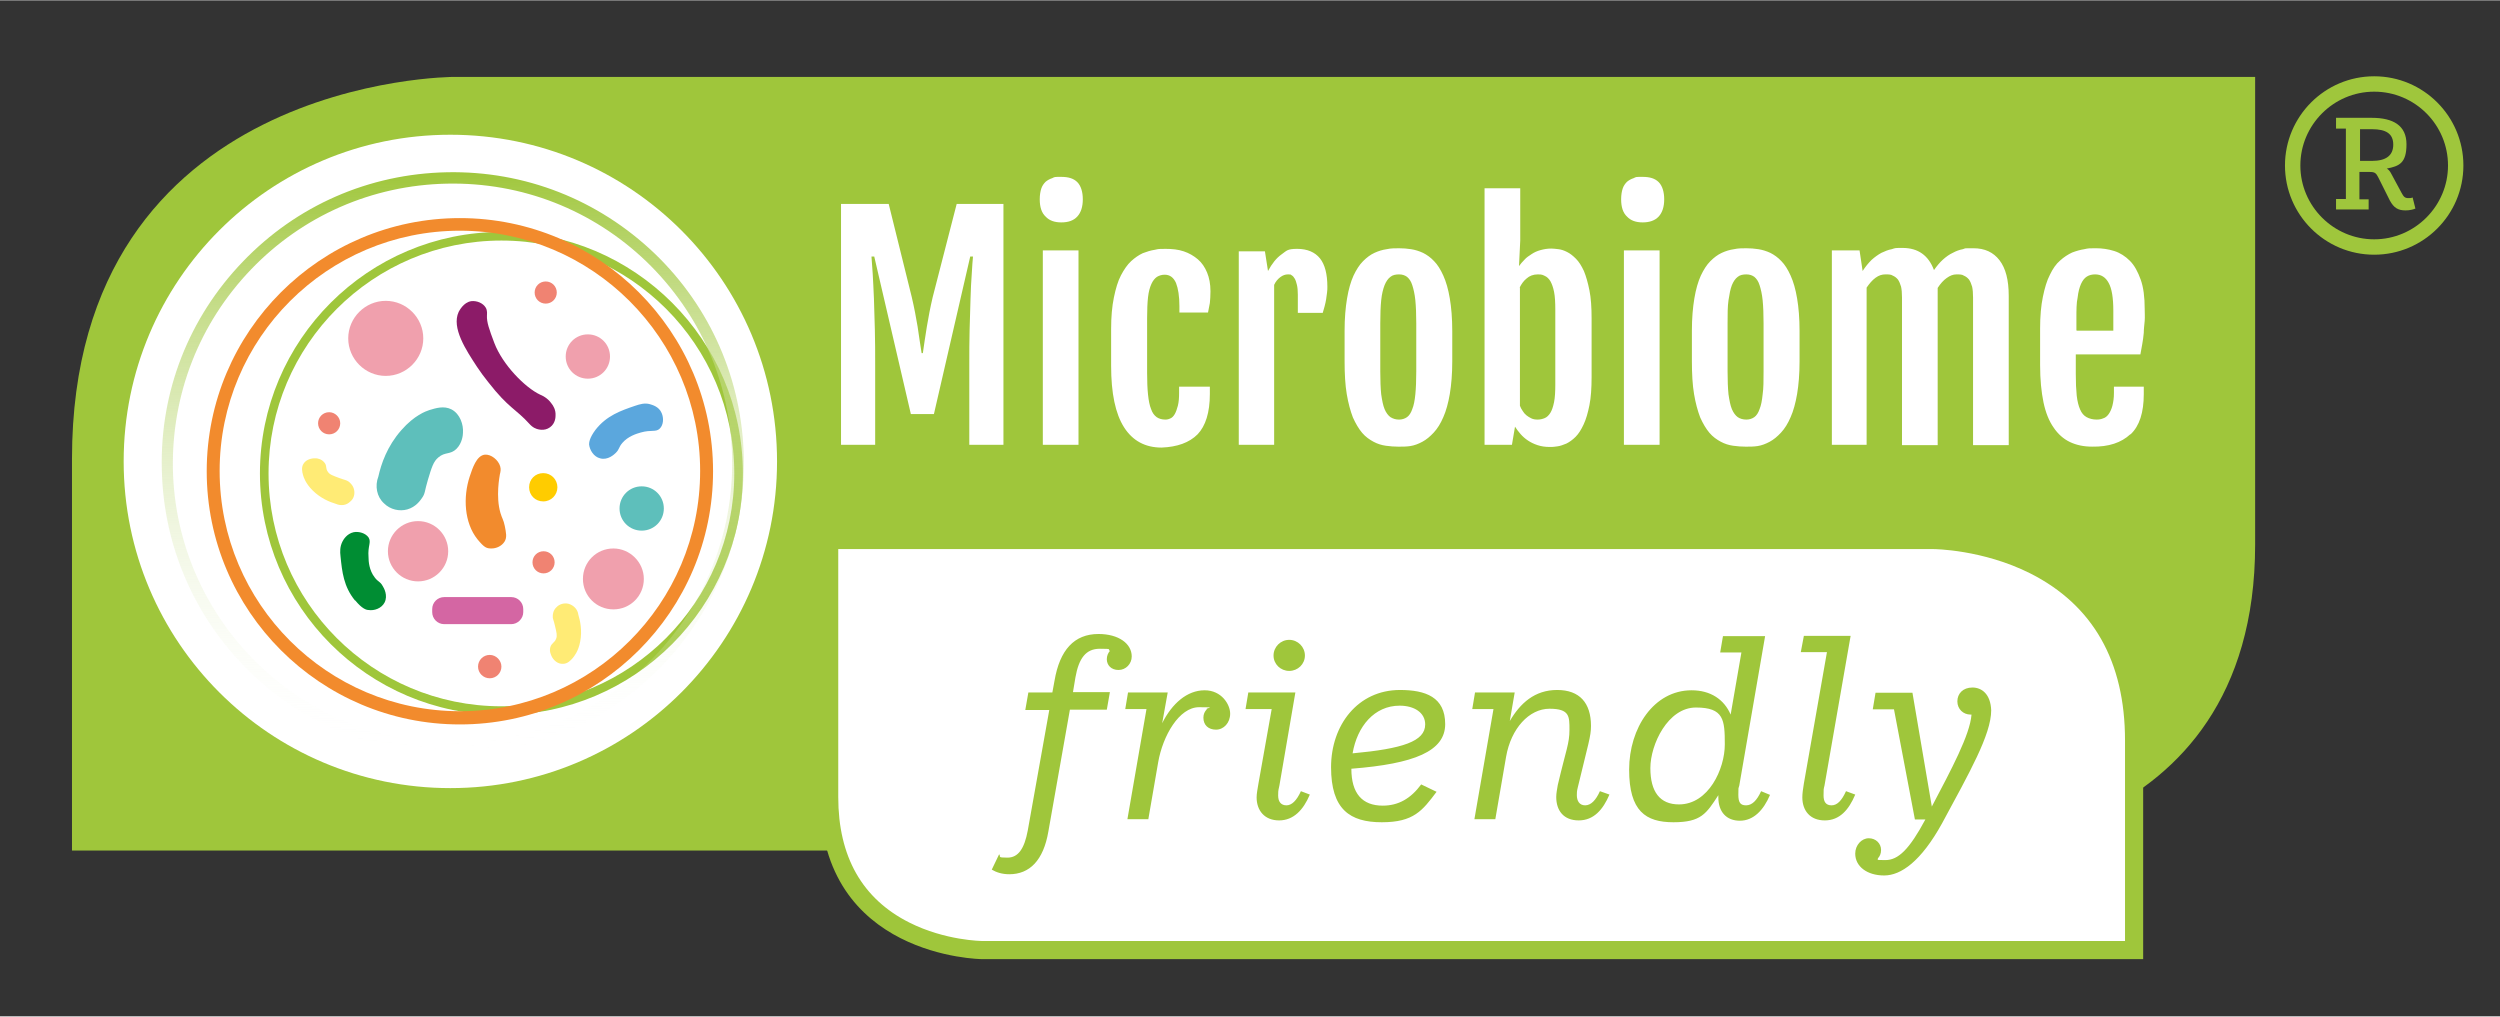 <?xml version="1.0" encoding="UTF-8"?>
<svg xmlns="http://www.w3.org/2000/svg" xmlns:xlink="http://www.w3.org/1999/xlink" id="Ebene_2" data-name="Ebene 2" width="150" height="61" version="1.1" viewBox="0 0 812.7 330.3">
  <rect x="0" y="0" width="812.7" height="330.3" fill="#333333" stroke="none"/>
  <defs>
    <style>
      .cls-1 {
        fill: #f28b2d;
      }

      .cls-1, .cls-2, .cls-3, .cls-4, .cls-5, .cls-6, .cls-7, .cls-8, .cls-9, .cls-10, .cls-11, .cls-12, .cls-13, .cls-14 {
        stroke-width: 0px;
      }

      .cls-2 {
        fill: url(#Unbenannter_Verlauf);
      }

      .cls-3 {
        fill: #9fc63c;
      }

      .cls-4 {
        fill: #5ba7dd;
      }

      .cls-5 {
        fill: #008d33;
      }

      .cls-6 {
        fill: #ffeb75;
      }

      .cls-7 {
        fill: #fc0;
      }

      .cls-8 {
        fill: #9fc63b;
      }

      .cls-9 {
        fill: #5ebfbb;
      }

      .cls-10 {
        fill: #d466a3;
      }

      .cls-11 {
        fill: #f0a0ad;
      }

      .cls-12 {
        fill: #f08372;
      }

      .cls-13 {
        fill: #8c1b68;
      }

      .cls-14 {
        fill: #fff;
      }
    </style>
    <linearGradient id="Unbenannter_Verlauf" data-name="Unbenannter Verlauf" x1="-53.6" y1="331.1" x2="135.7" y2="331.1" gradientTransform="translate(479.1 185) rotate(-91.1) scale(1 -1)" gradientUnits="userSpaceOnUse">
      <stop offset="0" stop-color="#fff" stop-opacity="0"/>
      <stop offset="1" stop-color="#9fc63b"/>
    </linearGradient>
  </defs>
  <g>
    <path class="cls-3" d="M784.3,64.1l.9,3.6c-.7.3-1.9.6-3.2.6-2.4,0-3.8-.8-5.1-3.2l-3.7-7.4c-.8-1.6-1.2-1.9-2.9-1.9h-3.3v8.9h3v3.3h-10.6v-3.4h3.2v-22.9h-3.2v-3.5h11.6c7,0,11.3,2.5,11.3,8.6s-2.3,7.1-6.4,7.9c.5.3.9.7,1.3,1.4l3.5,6.5c.7,1.3,1.1,1.7,2.2,1.7.5,0,.9,0,1.4-.2ZM778,46.9c0-3.5-2.3-5-6.9-5h-3.9v10.3h3.9c4.5,0,6.9-1.7,6.9-5.3Z"/>
    <path class="cls-3" d="M771.8,82.7c-16,0-29-13-29-29s13-29,29-29,29,13,29,29-13,29-29,29ZM771.8,29.7c-13.2,0-24,10.8-24,24s10.8,24,24,24,24-10.8,24-24-10.7-24-24-24Z"/>
  </g>
  <g>
    <circle class="cls-14" cx="145.9" cy="150" r="109"/>
    <g>
      <path class="cls-8" d="M163,232.3c-43.3,0-78.5-35.2-78.5-78.5s35.2-78.5,78.5-78.5,78.5,35.2,78.5,78.5-35.2,78.5-78.5,78.5ZM163,78.1c-41.7,0-75.7,33.9-75.7,75.7s33.9,75.7,75.7,75.7,75.7-33.9,75.7-75.7-33.9-75.7-75.7-75.7Z"/>
      <path class="cls-1" d="M149.5,235.4c-45.4,0-82.3-36.9-82.3-82.3s36.9-82.3,82.3-82.3,82.3,36.9,82.3,82.3-36.9,82.3-82.3,82.3ZM149.5,74.9c-43.1,0-78.1,35-78.1,78.1s35,78.1,78.1,78.1,78.1-35,78.1-78.1-35.1-78.1-78.1-78.1Z"/>
      <path class="cls-2" d="M145.3,55.9c25.3-.5,49.2,8.9,67.5,26.4,18.2,17.5,28.5,41.1,29,66.4,1,52.2-40.6,95.5-92.7,96.5h-1.9c-51.3,0-93.6-41.2-94.6-92.8-.6-25.2,8.8-49.2,26.3-67.4,17.5-18.3,41.1-28.6,66.4-29.1M145.3,59.6c-24.3.5-46.9,10.4-63.7,27.9s-25.8,40.5-25.4,64.8c1,49.5,41.6,89.1,90.9,89.1h1.8c50.1-1,90.1-42.6,89.1-92.7-.5-24.3-10.4-46.9-27.9-63.8-17.5-16.8-40.5-25.8-64.8-25.3h0Z"/>
      <path class="cls-9" d="M123,154.8c.9-4,2.8-9.8,7.5-15.1,4.2-4.8,7.9-6.1,9.1-6.5,2-.6,4.7-1.5,7.2-.2,2.8,1.5,3.9,5,3.7,7.6,0,.6-.2,3.3-2.1,5.2-2,2-3.7.9-5.9,2.8-1.6,1.3-2.2,3.3-3.4,7.3-1.1,3.6-.8,4.4-2,6-.5.7-1.9,2.8-4.7,3.6-2.5.7-5.5.1-7.6-2-2.3-2.1-3-5.6-1.8-8.7h0Z"/>
      <path class="cls-6" d="M188,199.7c.6,2,1.3,5.2.6,8.8-.6,3.2-2,4.8-2.4,5.3-.7.8-1.7,1.9-3.2,1.9-1.7.1-3.1-1.2-3.7-2.5-.1-.3-.8-1.5-.4-2.9.4-1.4,1.4-1.4,1.9-2.8.4-1,.1-2.1-.4-4.2-.4-1.9-.8-2.2-.7-3.2,0-.4.1-1.8,1.2-2.8.9-1,2.5-1.5,4-1.1,1.6.5,2.9,1.8,3.1,3.5h0Z"/>
      <path class="cls-1" d="M152.7,154.8c.9-2.7,2.2-6.8,4.9-7.1,2-.2,4.4,1.7,5,3.8.3,1,.1,1.8-.1,2.6-.1.7-1.4,7.2.2,12.6.5,1.7,1,2.2,1.4,4.2.4,2.1.8,3.7-.1,5.1-.9,1.4-2.6,2.2-4.2,2.2s-2.3-.2-4.6-3c-4.3-5.4-4.7-13.7-2.5-20.4h0Z"/>
      <path class="cls-5" d="M115.4,195.1c-3.7-4.5-4.2-9.4-4.7-14.3-.2-1.6-.2-3.2.6-4.8.3-.6,1.4-2.6,3.7-3.1,1.7-.3,3.8.3,4.8,1.7,1,1.6-.3,2.7,0,6.4,0,1.4.2,4.3,2,6.6,1.1,1.5,1.8,1.3,2.6,2.8.4.6,1.8,3.1.6,5.4-1,1.9-3.4,2.7-5.2,2.4-.7,0-2.1-.4-4.3-3.1h0Z"/>
      <path class="cls-4" d="M193.6,139.6c3.6-4.6,8.2-6.2,12.9-7.8,1.5-.5,3.1-1,4.8-.5.6.2,2.9.7,3.8,2.9.7,1.6.6,3.8-.6,5-1.3,1.3-2.7.3-6.2,1.3-1.4.4-4.1,1.2-6,3.4-1.2,1.4-.9,2-2.1,3.2-.5.5-2.6,2.5-5.1,1.8-2.1-.5-3.4-2.7-3.6-4.5,0-.5,0-2,2.1-4.8h0Z"/>
      <path class="cls-13" d="M149.1,101.3c-2.4,5.2,2.4,12.4,6,17.9,1.2,1.8,2.1,3,3.6,4.9,6.7,8.6,8.9,8.6,13.5,13.7.3.3,1,1.1,2.2,1.5.3.1,2.5.9,4.4-.5,1.8-1.3,1.8-3.4,1.8-3.9.1-1.8-.8-3.2-1.3-3.8-1.3-1.9-3.2-2.7-3.7-2.9-4.9-2.3-12.2-9.7-14.9-16.8-1.7-4.5-2.5-6.8-2.4-8.9,0-.5.2-1.6-.4-2.6-.9-1.5-2.9-2.3-4.7-2.1-2.6.4-3.9,3.2-4.1,3.5h0Z"/>
      <path class="cls-10" d="M166.2,202.8h-21.8c-2.2,0-3.9-1.8-3.9-3.9v-1c0-2.2,1.8-3.9,3.9-3.9h21.8c2.2,0,3.9,1.8,3.9,3.9v1c0,2.1-1.8,3.9-3.9,3.9h0Z"/>
      <path class="cls-11" d="M137.6,109.9c0,6.7-5.5,12.2-12.2,12.2s-12.2-5.5-12.2-12.2,5.5-12.2,12.2-12.2c6.7,0,12.2,5.5,12.2,12.2h0Z"/>
      <path class="cls-11" d="M145.7,179.1c0,5.4-4.4,9.8-9.8,9.8s-9.8-4.4-9.8-9.8,4.4-9.8,9.8-9.8,9.8,4.4,9.8,9.8h0Z"/>
      <path class="cls-11" d="M198.3,115.8c0,4-3.2,7.2-7.2,7.2s-7.2-3.2-7.2-7.2,3.2-7.2,7.2-7.2c4,0,7.2,3.2,7.2,7.2h0Z"/>
      <path class="cls-12" d="M181,95c0,2-1.6,3.6-3.6,3.6s-3.6-1.6-3.6-3.6,1.6-3.6,3.6-3.6,3.6,1.6,3.6,3.6h0Z"/>
      <path class="cls-11" d="M209.3,188.1c0,5.5-4.4,9.9-9.9,9.9s-9.9-4.4-9.9-9.9,4.4-9.9,9.9-9.9c5.4,0,9.9,4.5,9.9,9.9h0Z"/>
      <path class="cls-7" d="M181.2,158.3c0,2.5-2,4.6-4.6,4.6s-4.6-2-4.6-4.6,2-4.6,4.6-4.6,4.6,2.1,4.6,4.6h0Z"/>
      <path class="cls-12" d="M180.3,182.7c0,2-1.6,3.6-3.6,3.6s-3.6-1.6-3.6-3.6,1.6-3.6,3.6-3.6c2,0,3.6,1.6,3.6,3.6h0Z"/>
      <path class="cls-12" d="M163,216.6c0,2.1-1.7,3.8-3.8,3.8s-3.8-1.7-3.8-3.8,1.7-3.8,3.8-3.8,3.8,1.8,3.8,3.8h0Z"/>
      <path class="cls-12" d="M110.6,137.5c0,2-1.6,3.6-3.6,3.6s-3.6-1.6-3.6-3.6,1.6-3.6,3.6-3.6c1.9,0,3.6,1.6,3.6,3.6h0Z"/>
      <path class="cls-6" d="M109.2,163.7c-2-.6-5-1.8-7.6-4.4-2.3-2.3-2.9-4.3-3.1-5-.3-1.1-.6-2.5.2-3.7.9-1.4,2.7-1.8,4.1-1.7.3,0,1.7.2,2.6,1.3,1,1.1.3,1.9,1.2,3.1.6.9,1.6,1.2,3.7,2,1.9.7,2.2.6,3.1,1.2.3.3,1.4,1.1,1.7,2.6.3,1.3,0,2.9-1.3,3.9-1.2,1.2-3,1.4-4.6.7h0Z"/>
      <path class="cls-9" d="M215.8,165.2c0,4-3.2,7.2-7.2,7.2s-7.2-3.2-7.2-7.2,3.2-7.2,7.2-7.2,7.2,3.2,7.2,7.2h0Z"/>
    </g>
    <path class="cls-8" d="M147.6,24.9s-124.2,0-124.2,124.2v127.3h610.2s99.5,0,99.5-99.5V24.9H147.6ZM146.4,256.1c-58.6,0-106.2-47.5-106.2-106.2s47.5-106.2,106.2-106.2,106.2,47.5,106.2,106.2c0,58.6-47.5,106.2-106.2,106.2Z"/>
    <path class="cls-14" d="M273.4,144.5h11.1v-25.9c0-4,0-7.8-.1-11.5s-.2-7-.3-10.1c-.1-3.1-.3-5.8-.4-8.1-.2-2.4-.3-4.2-.4-5.6h.9l11.9,51.2h7.5l11.8-51.2h.9c-.1,1.4-.3,3.2-.4,5.6-.2,2.4-.3,5.1-.4,8.1-.1,3.1-.2,6.4-.3,10.1-.1,3.7-.1,7.5-.1,11.5v25.9h11.1v-78.3h-15.2l-7.8,30.3c-.8,3.4-1.4,6.6-1.9,9.6s-.9,5.9-1.3,8.6h-.4c-.4-2.7-.9-5.6-1.3-8.6-.5-3-1.1-6.2-1.9-9.6l-7.5-30.3h-15.5v78.3h0ZM350.2,70.3c1.2-1.3,1.8-3.2,1.8-5.6s-.6-4.4-1.8-5.6c-1.2-1.2-2.9-1.7-5.2-1.7s-2.1,0-2.9.4c-.9.3-1.6.7-2.2,1.2-.6.6-1.1,1.3-1.4,2.2s-.5,2.1-.5,3.5c0,2.5.6,4.4,1.9,5.6,1.2,1.3,2.9,1.9,5.1,1.9,2.3,0,4-.6,5.2-1.9h0ZM339,144.5h11.6v-63.2h-11.6v63.2h0ZM389.3,141.1c2.6-2.7,4-7.1,4-13.1v-2.4h-10v2c0,1.7-.1,3-.4,4.2-.3,1.1-.6,2-1,2.7s-.9,1.2-1.4,1.4c-.6.3-1.1.4-1.7.4-1.1,0-2.1-.3-2.8-.8-.8-.6-1.4-1.4-1.8-2.6-.5-1.2-.8-2.8-1-4.7-.2-1.9-.3-4.3-.3-7v-17.9c0-2.7.1-5,.3-6.8.2-1.8.6-3.2,1.1-4.3.5-1.1,1.1-1.8,1.8-2.3.7-.4,1.5-.7,2.5-.7,1.7,0,2.9.9,3.7,2.7.7,1.8,1.1,4.3,1.1,7.5v2.1h9.3c.2-1,.4-2,.6-3.1.1-1.1.2-2.3.2-3.8,0-2.4-.4-4.4-1.1-6.1s-1.7-3.2-3-4.3c-1.3-1.1-2.8-2-4.6-2.6-1.8-.6-3.7-.8-5.9-.8s-2.2,0-3.5.3c-1.3.2-2.6.6-3.9,1.1-1.3.6-2.6,1.5-3.8,2.6-1.2,1.1-2.3,2.7-3.3,4.6s-1.7,4.3-2.3,7.2c-.6,2.9-.9,6.3-.9,10.3v11.9c0,9,1.4,15.6,4.2,20,2.8,4.4,6.9,6.6,12.2,6.6,5.1-.2,9-1.6,11.7-4.3h0ZM402.6,144.5h11.6v-52c.5-1.1,1.2-1.9,2-2.5s1.6-.9,2.5-.9.8,0,1.2.3c.4.2.7.6,1,1.1s.5,1.2.7,2,.3,1.9.3,3.2v5.9h8.1c.2-.6.4-1.4.6-2.1.2-.8.4-1.6.5-2.3.1-.8.2-1.5.3-2.2.1-.7.1-1.3.1-1.9,0-4.1-.8-7.2-2.4-9.2s-4.1-3.1-7.4-3.1-3.4.6-5.1,1.8c-1.7,1.2-3.1,3-4.4,5.4l-1-6.4h-8.5v62.9h-.1ZM458.5,144.9c1.3-.2,2.6-.7,3.9-1.4s2.5-1.7,3.7-3,2.2-2.9,3.1-5c.9-2,1.6-4.6,2.1-7.5.5-3,.8-6.5.8-10.6v-9.9c0-4.1-.3-7.7-.8-10.6-.5-3-1.2-5.4-2.1-7.4s-1.9-3.6-3-4.7c-1.1-1.2-2.4-2.1-3.6-2.7-1.3-.6-2.6-1-3.9-1.2s-2.6-.3-3.9-.3-2.7,0-4,.3c-1.4.2-2.7.6-4,1.2s-2.5,1.5-3.7,2.7-2.2,2.8-3.1,4.7c-.9,2-1.6,4.4-2.1,7.4s-.8,6.4-.8,10.5v9.9c0,4.2.2,7.7.7,10.7s1.2,5.5,2,7.6c.9,2,1.9,3.7,3,5s2.4,2.2,3.7,2.9c1.3.7,2.6,1.1,4,1.3s2.8.3,4.1.3c1.3,0,2.6,0,3.9-.2h0ZM452,135.5c-.7-.5-1.4-1.4-1.9-2.6-.5-1.2-.8-2.8-1.1-4.8-.2-2-.3-4.5-.3-7.5v-15.6c0-3,.1-5.5.3-7.5.2-2,.6-3.6,1.1-4.9.5-1.2,1.1-2.1,1.9-2.7.7-.6,1.7-.8,2.8-.8s1.9.3,2.6.8c.7.6,1.3,1.4,1.7,2.7.4,1.2.8,2.9,1,4.9s.3,4.5.3,7.5v15.6c0,3-.1,5.5-.3,7.5-.2,2-.5,3.6-1,4.8-.4,1.2-1,2.1-1.7,2.6s-1.6.8-2.6.8c-1.1,0-2-.3-2.8-.8h0ZM482.4,144.5h9.1l1-5.9c.5.8,1.1,1.6,1.8,2.4.7.8,1.5,1.5,2.4,2.1s1.9,1.1,3.1,1.5,2.5.6,4,.6,1.5-.1,2.5-.2c.9-.1,1.9-.5,2.9-.9,1-.5,2-1.2,3-2.2,1-1,1.8-2.3,2.6-4s1.4-3.8,1.9-6.3.7-5.6.7-9.1v-19.1c0-3.6-.2-6.6-.7-9.1s-1.1-4.6-1.8-6.3c-.8-1.7-1.6-3-2.6-4s-1.9-1.7-2.9-2.2-1.9-.8-2.8-.9-1.7-.2-2.3-.2c-1.3,0-2.4.2-3.5.5s-2,.7-2.9,1.3-1.7,1.1-2.3,1.8c-.7.7-1.3,1.4-1.8,2.1h0l.4-8.3v-17h-11.6v83.4h-.2ZM494,93.4c.6-1.2,1.3-2.2,2.3-3,.9-.8,2.1-1.3,3.6-1.3s1.6.2,2.3.5c.7.3,1.3.9,1.8,1.7.5.9.9,2,1.2,3.5.3,1.5.4,3.4.4,5.8v24.2c0,2.4-.1,4.3-.4,5.8s-.7,2.7-1.2,3.5-1.1,1.4-1.8,1.7c-.7.3-1.5.5-2.3.5s-1.5-.1-2.1-.4c-.6-.3-1.1-.6-1.6-1s-.9-.9-1.2-1.4c-.4-.6-.7-1.1-.9-1.7v-38.4h0ZM539.2,70.3c1.2-1.3,1.8-3.2,1.8-5.6s-.6-4.4-1.8-5.6c-1.2-1.2-2.9-1.7-5.2-1.7s-2.1,0-2.9.4c-.9.3-1.6.7-2.2,1.2-.6.6-1.1,1.3-1.4,2.2-.3.9-.5,2.1-.5,3.5,0,2.5.6,4.4,1.9,5.6,1.2,1.3,2.9,1.9,5.1,1.9,2.2,0,4-.6,5.2-1.9h0ZM527.9,144.5h11.6v-63.2h-11.6v63.2h0ZM571.4,144.9c1.3-.2,2.6-.7,3.9-1.4,1.3-.7,2.5-1.7,3.7-3s2.2-2.9,3.1-5c.9-2,1.6-4.6,2.1-7.5.5-3,.8-6.5.8-10.6v-9.9c0-4.1-.3-7.7-.8-10.6-.5-3-1.2-5.4-2.1-7.4-.9-2-1.9-3.6-3-4.7-1.1-1.2-2.4-2.1-3.6-2.7-1.3-.6-2.6-1-3.9-1.2-1.3-.2-2.6-.3-3.9-.3s-2.7,0-4,.3c-1.4.2-2.7.6-4,1.2s-2.5,1.5-3.7,2.7-2.2,2.8-3.1,4.7c-.9,2-1.6,4.4-2.1,7.4s-.8,6.4-.8,10.5v9.9c0,4.2.2,7.7.7,10.7s1.2,5.5,2,7.6c.9,2,1.9,3.7,3,5s2.4,2.2,3.7,2.9,2.6,1.1,4,1.3,2.8.3,4.1.3c1.3,0,2.6,0,3.9-.2h0ZM564.9,135.5c-.7-.5-1.4-1.4-1.9-2.6-.5-1.2-.8-2.8-1.1-4.8-.2-2-.3-4.5-.3-7.5v-15.6c0-3,0-5.5.3-7.5s.6-3.6,1.1-4.9c.5-1.2,1.1-2.1,1.9-2.7.7-.6,1.7-.8,2.8-.8s1.9.3,2.6.8c.7.6,1.3,1.4,1.7,2.7.4,1.2.8,2.9,1,4.9s.3,4.5.3,7.5v15.6c0,3,0,5.5-.3,7.5-.2,2-.5,3.6-1,4.8-.4,1.2-1,2.1-1.7,2.6s-1.6.8-2.6.8c-1.1,0-2.1-.3-2.8-.8h0ZM595.2,144.5h11.6v-51.1c.9-1.3,1.8-2.4,2.9-3.2,1.1-.8,2.1-1.1,3.2-1.1s1.8,0,2.4.4c.7.3,1.2.7,1.7,1.3.4.6.7,1.3,1,2.3.2.9.3,2.1.3,3.5v48h11.6v-51.1c.9-1.4,1.9-2.5,2.9-3.2,1.1-.8,2.1-1.2,3.2-1.2s1.8,0,2.4.4c.7.3,1.2.7,1.7,1.3.4.6.7,1.3,1,2.3.2.9.3,2.1.3,3.5v48h11.6v-48.5c0-5.2-1-9-3-11.6s-4.8-3.9-8.5-3.9-2.3,0-3.4.3c-1.1.2-2.2.6-3.3,1.2-1.1.5-2.2,1.3-3.2,2.2s-2,2.1-2.9,3.4c-.9-2.4-2.2-4.2-3.9-5.4-1.7-1.2-3.8-1.8-6.3-1.8s-2.3,0-3.5.4c-1.2.2-2.3.7-3.4,1.2-1.1.6-2.2,1.4-3.2,2.3-1,1-2,2.2-2.9,3.6h0l-1-6.7h-9v63.2h-.3ZM692.6,141.1c2.9-2.7,4.3-7.1,4.3-13.1v-2.4h-9.7v2c0,1.7-.2,3-.5,4.2-.3,1.1-.7,2-1.2,2.7s-1.1,1.2-1.8,1.4c-.7.3-1.4.4-2.1.4-1.3,0-2.4-.3-3.3-.8-.9-.5-1.6-1.3-2.1-2.5-.5-1.1-.9-2.7-1.1-4.5-.2-1.9-.3-4.2-.3-7v-6.4h21c.2-1,.4-2.1.6-3.3.2-1.2.4-2.4.5-3.7,0-1.3.2-2.6.3-3.9s0-2.6,0-3.9c0-3.8-.4-7-1.3-9.5-.9-2.5-2-4.6-3.5-6.1s-3.2-2.6-5.1-3.2c-1.9-.6-3.9-.9-6-.9s-2.4,0-3.7.3c-1.3.2-2.7.6-4,1.1-1.3.6-2.7,1.5-3.9,2.6-1.3,1.1-2.4,2.7-3.3,4.6-1,1.9-1.7,4.3-2.3,7.2-.6,2.9-.9,6.3-.9,10.3v11.9c0,4.7.4,8.7,1.1,12.1.7,3.3,1.8,6.1,3.3,8.2,1.4,2.1,3.2,3.7,5.3,4.7s4.5,1.5,7.2,1.5c5.4.1,9.5-1.3,12.4-4h0ZM675,107.3v-3.9c0-2.7,0-5,.4-6.8.2-1.8.6-3.3,1.1-4.4s1.1-1.9,1.9-2.4c.8-.5,1.7-.7,2.7-.7,1.9,0,3.4.9,4.4,2.8,1,1.8,1.5,4.8,1.5,9v3.3c0,.6,0,1.2,0,1.8,0,.6,0,1,0,1.4h-11.8Z"/>
    <path class="cls-14" d="M628.3,175.3s65.1,0,65.1,65.1v68.2h-374.4s-49.7,0-49.7-49.7v-83.5h359Z"/>
    <path class="cls-8" d="M696.7,311.7h-377.4c-.5,0-52.7-.6-52.7-52.7v-86.5h362c.7,0,17.2.1,33.9,8.4,15.6,7.8,34.2,24.5,34.2,59.6v71.2ZM272.5,178.4v80.6c0,19.4,7.8,33.1,23.1,40.8,11.7,5.9,23.6,6,23.7,6h371.5v-65.2c0-25.7-10.4-44-30.8-54.3-15.5-7.8-31.3-7.9-31.4-7.9h-356.1Z"/>
  </g>
  <path class="cls-8" d="M357.1,206c-7.9,0-12.6,5.2-14.3,15.2l-.7,3.8h-7.8l-1,5.7h7.8l-7,39.2c-1.1,5.9-3.1,8.8-6.6,8.8s-2-.3-2.7-1.1l-2.4,5c1.5.9,3.4,1.5,5.7,1.5,6.6,0,11.1-4.5,12.7-13.9l7-39.6h12l1-5.7h-12l.8-4.8c1.1-6.2,3.4-9.3,7.9-9.3s2.4.2,3.3.7c-.6.7-1,1.6-1,2.7,0,1.9,1.4,3.5,3.8,3.5s4.3-2,4.3-4.4c0-4.2-4.3-7.3-10.8-7.3h0ZM391.6,224.3c-5.7,0-10.6,4.3-13.8,10.7l1.8-10h-12.9l-.9,5.4h6.9l-6.2,35.8h6.8l3.2-18.5c1.5-8.6,6.8-17.9,13.3-17.9s1.9.2,2.5.7c-.7.7-1.1,1.6-1.1,2.7,0,2.4,1.6,3.9,4.1,3.9s4.6-2.2,4.6-5.2-2.8-7.6-8.3-7.6h0ZM419.1,218c2.8,0,5.1-2.2,5.1-5s-2.3-5.1-5.1-5.1-5.1,2.3-5.1,5.1,2.3,5,5.1,5h0ZM422.9,257.1c-1.4,3.1-3,4.6-4.7,4.6s-2.7-1.1-2.7-3.2.2-2,.4-3.2l5.2-30.3h-15.3l-.9,5.4h8.5l-4.3,24.2c-.3,1.8-.6,3.3-.6,4.5,0,4.3,2.6,7.5,7.3,7.5s7.9-3.4,10-8.4l-2.9-1.1h0ZM449.5,261.8c-6.7,0-10.2-4-10.2-12,20.5-1.6,30.5-5.7,30.5-14.5s-6.4-11.1-14.7-11.1c-13.7,0-22.4,11.4-22.4,25.1s6.1,17.9,16.5,17.9,13.2-3.8,17.8-9.9l-5-2.4c-3.4,4.6-7.4,6.9-12.5,6.9h0ZM455,229.3c4.8,0,8.3,2.3,8.3,6.1,0,5.5-7.3,7.9-23.6,9.4,1.5-8.8,7.1-15.5,15.3-15.5h0ZM520.1,257.1c-1.3,2.9-2.9,4.6-4.8,4.6s-2.7-1.5-2.7-3.3.2-1.8.3-2.5c3.4-14.2,4.3-16.6,4.3-20,0-7.5-3.7-11.7-11-11.7s-12,4.3-15.4,10.1l1.6-9.3h-12.9l-.9,5.4h6.9l-6.2,35.8h6.8l3.5-20.3c1.6-9.2,7.5-15.6,14.1-15.6s6.5,2.5,6.5,6.9-1.1,6.4-3.8,17.9c-.2,1.3-.5,2.6-.5,3.9,0,4.4,2.4,7.6,7.3,7.6s7.9-3.5,10-8.4l-3.1-1.1h0ZM572.5,257.1c-1.4,3.1-3,4.6-4.9,4.6s-2.5-1-2.5-3.5,0-1.8.3-2.9l8.4-48.6h-13.7l-.9,5.3h6.9l-3.5,20.2c-2.1-4.9-6.5-7.9-12.7-7.9-12.3,0-20.3,12.3-20.3,25.8s5.4,17.1,14.4,17.1,10.7-2.8,14.6-8.8v.7c0,4.7,2.6,7.6,7,7.6s7.7-3.4,9.8-8.4l-2.9-1.2h0ZM545.8,261.4c-6.2,0-9.3-4.1-9.3-11.8s5.7-19.7,14.8-19.7,9.4,4,9.4,12-5.3,19.5-14.9,19.5h0ZM600.1,257.1c-1.4,3.1-2.9,4.6-4.7,4.6s-2.6-1.1-2.6-3.2,0-2,.3-3.2l8.5-48.7h-15.2l-1,5.3h8.5l-7.5,42.7c-.3,1.8-.5,3.3-.5,4.5,0,4.3,2.5,7.5,7.3,7.5s7.8-3.4,9.9-8.4l-3-1.1h0ZM641.2,223.4c-3.1,0-4.9,2-4.9,4.5s1.9,4.3,4.3,4.3h.3c-.5,6.6-6.6,17.9-12.9,29.9l-6.3-37h-12l-.9,5.4h6.9l6.8,35.8h3.4c-5.2,9.7-8.8,13.2-13,13.2s-1.8-.2-2.5-.5c.7-.7,1.1-1.6,1.1-2.8,0-2.1-1.7-3.8-4-3.8s-4.4,2.2-4.4,5c0,4.2,3.9,7.1,9.4,7.1s12-4.6,18.8-16.9c8.9-16.5,16-28.9,16-36.8-.2-5.3-3.1-7.4-6.1-7.4h0Z"/>
</svg>
